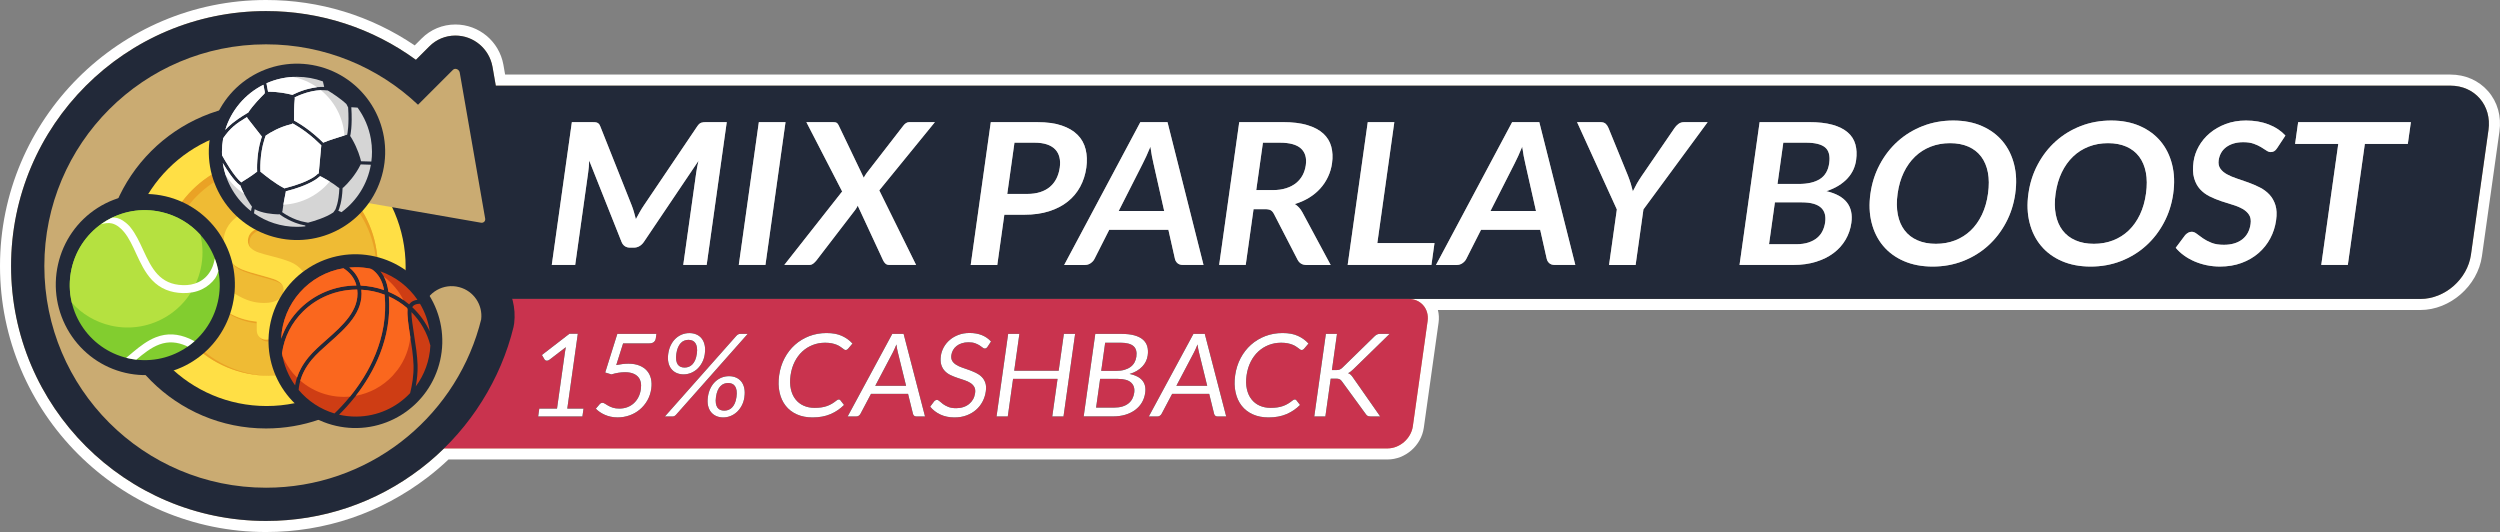 <?xml version="1.0" encoding="UTF-8"?><svg id="Layer_2" xmlns="http://www.w3.org/2000/svg" viewBox="0 0 902.23 192"><rect x="0" y="0" width="902.23" height="192" fill="#808080" stroke="none"/><defs><style>.cls-1{fill:#caab72;}.cls-1,.cls-2,.cls-3,.cls-4,.cls-5,.cls-6,.cls-7,.cls-8,.cls-9,.cls-10,.cls-11,.cls-12,.cls-13,.cls-14,.cls-15,.cls-16{stroke-width:0px;}.cls-2{fill:#82cd2f;}.cls-2,.cls-3,.cls-8,.cls-10,.cls-11,.cls-12,.cls-14{fill-rule:evenodd;}.cls-3{fill:#ce3d14;}.cls-4{fill:#eaa225;}.cls-5{fill:#999;}.cls-6{fill:#000;}.cls-7,.cls-14{fill:#222939;}.cls-8{fill:#fa671e;}.cls-9{fill:#ffdf45;}.cls-10{fill:#d5d5d5;}.cls-11{fill:#b5e140;}.cls-12,.cls-15{fill:#fff;}.cls-13{fill:#efbb34;}.cls-16{fill:#c9334e;}</style></defs><g id="_圖層_1"><path class="cls-15" d="M897.94,32.92c-3.37-3.87-8.21-6.01-13.63-6.01H182.29s-.62-3.56-.62-3.57c-1.53-8.4-8.81-14.5-17.32-14.5-4.62,0-8.97,1.8-12.21,5.07l-2.48,2.48C133.8,5.65,115.33,0,96,0,43.07,0,0,43.07,0,96s43.07,96,96,96c21.26,0,41.41-6.81,58.26-19.7,2.62-2,5.17-4.18,7.6-6.48h338.89c6.44,0,12.18-5.03,13.09-11.44l5.33-37.94c.22-1.56.13-3.11-.25-4.56h354.58c10.74,0,20.7-8.72,22.21-19.44l6.32-44.97c.77-5.47-.68-10.63-4.09-14.55Z"/><path class="cls-1" d="M884.31,30.92H178.93l-1.18-6.77s-.01-.06-.02-.09c-1.18-6.5-6.81-11.22-13.39-11.22-3.55,0-6.89,1.38-9.39,3.9l-4.85,4.85c-15.64-11.41-34.47-17.59-54.11-17.59C45.27,4,4,45.27,4,96s41.27,92,92,92c20.38,0,39.68-6.53,55.83-18.88,2.96-2.26,5.77-4.7,8.42-7.3h340.51c4.42,0,8.5-3.58,9.12-8l5.33-37.94c.62-4.42-2.46-8-6.88-8h365.16c8.84,0,17.01-7.16,18.25-16l6.32-44.97c1.24-8.84-4.91-16-13.75-16Z"/><path class="cls-7" d="M891.75,91.89l6.32-44.97c1.24-8.84-4.91-16-13.75-16H83.04v76.97h790.46c8.84,0,17.01-7.16,18.25-16Z"/><path class="cls-16" d="M500.76,161.82H117.53c-4.42,0-7.5-3.58-6.88-8l5.33-37.94c.62-4.42,4.71-8,9.12-8h383.23c4.42,0,7.5,3.58,6.88,8l-5.33,37.94c-.62,4.42-4.71,8-9.12,8Z"/><path class="cls-6" d="M194.62,147.47h6.4l2.86-20.32c.08-.61.19-1.23.32-1.85l-5.96,4.56c-.15.11-.3.19-.45.24-.15.05-.28.07-.41.07-.21,0-.39-.04-.54-.14-.15-.09-.26-.2-.33-.32l-.94-1.6,9.94-7.67h3.02l-3.8,27.03h5.86l-.4,2.83h-15.97l.4-2.83Z"/><path class="cls-6" d="M236.67,122.12c-.07.53-.3.96-.68,1.3-.38.34-.97.51-1.76.51h-9.36l-2.47,7.82c1.6-.33,3.06-.5,4.38-.5,1.55,0,2.89.23,4.01.69,1.12.46,2.03,1.09,2.72,1.89.69.8,1.16,1.75,1.42,2.85.25,1.1.29,2.29.11,3.58-.22,1.58-.7,3.01-1.43,4.28-.73,1.28-1.65,2.37-2.74,3.28s-2.32,1.61-3.69,2.09c-1.37.49-2.81.73-4.32.73-.87,0-1.7-.09-2.48-.26-.78-.17-1.5-.41-2.15-.7s-1.25-.62-1.79-1c-.54-.37-1.01-.77-1.41-1.19l1.34-1.58c.3-.36.66-.54,1.07-.54.26,0,.56.11.88.32.32.21.72.46,1.18.72s1.01.5,1.66.72c.64.21,1.43.32,2.36.32,1.04,0,2-.17,2.88-.5.88-.33,1.66-.81,2.33-1.42s1.23-1.35,1.67-2.21c.44-.86.74-1.82.88-2.89.13-.93.11-1.77-.05-2.52-.17-.75-.48-1.39-.96-1.91-.47-.53-1.1-.94-1.88-1.23-.78-.29-1.71-.44-2.81-.44-.75,0-1.53.06-2.36.19-.82.12-1.68.33-2.58.6l-2.23-.69,4.37-13.93h14.12l-.23,1.62Z"/><path class="cls-6" d="M265.7,121.25c.21-.24.43-.42.65-.55.22-.13.5-.2.83-.2h2.66l-25.88,29.2c-.16.18-.35.33-.56.44-.21.11-.45.17-.71.17h-2.75l25.75-29.05ZM254.37,127.7c-.16,1.17-.49,2.21-.98,3.13-.49.92-1.08,1.7-1.77,2.33-.69.63-1.46,1.11-2.31,1.45-.85.33-1.71.5-2.59.5-.94,0-1.79-.17-2.54-.5-.75-.33-1.38-.81-1.89-1.45-.51-.63-.86-1.41-1.07-2.33-.2-.92-.22-1.97-.06-3.13.17-1.19.48-2.25.95-3.18.46-.93,1.04-1.71,1.72-2.35.69-.64,1.45-1.12,2.29-1.46.84-.33,1.74-.5,2.68-.5s1.78.17,2.54.5c.76.33,1.4.82,1.9,1.46.5.64.85,1.42,1.06,2.35.21.93.23,1.99.06,3.18ZM251.48,127.7c.13-.91.14-1.69.04-2.33-.1-.64-.3-1.16-.58-1.57s-.64-.7-1.06-.88c-.43-.18-.89-.27-1.41-.27s-1.01.09-1.48.27c-.48.18-.91.47-1.3.88-.39.41-.72.93-1,1.57-.28.64-.48,1.41-.61,2.33-.13.9-.14,1.67-.04,2.3.1.63.29,1.14.56,1.54.28.39.63.68,1.05.85.43.17.89.26,1.41.26s1.01-.09,1.48-.26c.47-.17.91-.46,1.3-.85.39-.4.73-.91,1.02-1.54.28-.63.49-1.4.61-2.3ZM268.66,143.27c-.16,1.16-.49,2.2-.98,3.12-.49.92-1.08,1.69-1.77,2.32s-1.46,1.11-2.3,1.44c-.84.33-1.7.5-2.58.5-.94,0-1.79-.17-2.54-.5-.75-.33-1.38-.81-1.89-1.44-.51-.63-.86-1.4-1.07-2.32-.2-.91-.22-1.95-.06-3.12.17-1.19.48-2.26.95-3.19.46-.94,1.04-1.72,1.72-2.36.69-.64,1.45-1.12,2.29-1.46.84-.33,1.74-.5,2.68-.5s1.77.17,2.53.5c.76.33,1.39.82,1.9,1.46.51.64.86,1.42,1.06,2.36.2.93.22,2,.05,3.19ZM265.79,143.27c.13-.92.14-1.7.04-2.34-.1-.64-.3-1.17-.58-1.57s-.64-.69-1.06-.87-.9-.27-1.41-.27-1.01.09-1.48.27-.91.47-1.3.87c-.39.4-.72.93-1,1.57-.28.65-.48,1.42-.61,2.34-.13.9-.14,1.66-.04,2.29.1.62.29,1.13.56,1.53.28.39.63.68,1.05.85.43.17.9.26,1.41.26s1.01-.09,1.48-.26c.48-.17.91-.46,1.31-.85.4-.4.73-.91,1.02-1.53.28-.62.49-1.39.61-2.29Z"/><path class="cls-6" d="M302.7,144.15c.22,0,.41.09.57.27l1.34,1.73c-1.42,1.41-3.05,2.52-4.9,3.31-1.85.79-4,1.19-6.46,1.19-2.15,0-4.04-.37-5.69-1.11-1.64-.74-2.99-1.78-4.03-3.12-1.05-1.34-1.78-2.94-2.19-4.81-.42-1.87-.47-3.93-.15-6.18.32-2.25.97-4.3,1.96-6.18.99-1.87,2.24-3.48,3.74-4.82,1.51-1.34,3.23-2.39,5.17-3.13,1.94-.74,4.02-1.11,6.24-1.11s4.03.34,5.52,1.02c1.49.68,2.77,1.6,3.84,2.77l-1.57,1.85c-.12.14-.24.25-.38.34-.14.09-.33.14-.56.14-.18,0-.36-.07-.54-.2-.18-.13-.4-.29-.65-.49s-.55-.4-.89-.62c-.34-.22-.76-.43-1.24-.62-.49-.19-1.06-.36-1.72-.49-.66-.13-1.44-.2-2.32-.2-1.59,0-3.09.27-4.49.82-1.4.55-2.65,1.33-3.75,2.34-1.1,1.01-2.02,2.25-2.75,3.7-.74,1.46-1.23,3.08-1.49,4.89-.26,1.86-.23,3.51.1,4.97.33,1.46.88,2.69,1.67,3.69.78,1,1.76,1.77,2.95,2.3,1.19.53,2.51.79,3.96.79.89,0,1.69-.05,2.41-.16.72-.1,1.4-.27,2.03-.49.63-.22,1.24-.5,1.8-.84.57-.34,1.15-.75,1.74-1.22.27-.21.51-.31.73-.31Z"/><path class="cls-6" d="M333.84,150.3h-3.12c-.36,0-.64-.09-.84-.27-.2-.18-.33-.41-.4-.69l-1.77-7.2h-13.37l-3.8,7.2c-.13.25-.33.47-.59.67-.26.19-.57.29-.92.29h-3.12l16.1-29.8h4.1l7.73,29.8ZM315.87,139.24h11.13l-2.98-12.12c-.2-.75-.37-1.68-.5-2.81-.23.57-.46,1.09-.67,1.57-.21.48-.41.9-.6,1.26l-6.38,12.1Z"/><path class="cls-6" d="M356.4,125.16c-.15.21-.31.36-.46.47-.15.1-.34.16-.56.16-.24,0-.49-.12-.77-.35-.28-.23-.64-.5-1.08-.78-.44-.28-.98-.54-1.62-.78-.64-.24-1.44-.35-2.39-.35-.9,0-1.71.12-2.44.36s-1.35.57-1.88.99c-.52.42-.94.9-1.26,1.47-.31.56-.52,1.17-.61,1.82-.12.83,0,1.52.32,2.07.33.55.81,1.02,1.42,1.4.62.39,1.33.73,2.15,1.01.81.28,1.65.58,2.5.88.85.31,1.68.65,2.48,1.03.8.38,1.49.86,2.08,1.45.59.58,1.03,1.3,1.32,2.14.29.85.35,1.89.17,3.12-.18,1.3-.58,2.53-1.18,3.67-.6,1.14-1.39,2.14-2.36,2.98-.97.85-2.11,1.51-3.42,2-1.31.49-2.75.73-4.33.73-1.93,0-3.63-.35-5.12-1.05-1.49-.7-2.71-1.65-3.67-2.84l1.43-1.91c.13-.15.28-.28.46-.38.17-.1.36-.16.55-.16.29,0,.6.16.93.47.33.31.75.66,1.26,1.03.51.38,1.14.72,1.89,1.03.75.31,1.71.47,2.86.47.96,0,1.83-.13,2.61-.4.79-.26,1.47-.63,2.06-1.11.59-.48,1.07-1.05,1.44-1.71.37-.67.61-1.41.73-2.23.13-.9.03-1.64-.3-2.21-.33-.58-.8-1.06-1.41-1.45-.61-.39-1.32-.72-2.14-.99-.81-.27-1.65-.55-2.5-.83s-1.68-.61-2.48-.99c-.8-.37-1.49-.86-2.07-1.46-.58-.6-1.01-1.34-1.3-2.24-.28-.89-.33-2-.15-3.32.15-1.05.5-2.07,1.04-3.06.55-.98,1.26-1.86,2.15-2.62.88-.76,1.93-1.37,3.14-1.83,1.21-.46,2.55-.69,4.04-.69,1.66,0,3.14.26,4.44.79s2.39,1.29,3.28,2.29l-1.25,1.91Z"/><path class="cls-6" d="M383.81,150.3h-4.06l1.91-13.56h-16.05l-1.91,13.56h-4.06l4.19-29.8h4.06l-1.87,13.29h16.05l1.87-13.29h4.06l-4.19,29.8Z"/><path class="cls-6" d="M391.09,150.3l4.19-29.8h9.5c1.83,0,3.38.18,4.66.54,1.27.36,2.29.87,3.05,1.54s1.28,1.48,1.55,2.44c.27.96.33,2.05.16,3.25-.1.73-.32,1.44-.64,2.12-.32.68-.76,1.31-1.31,1.89-.55.58-1.2,1.1-1.97,1.56-.76.46-1.64.83-2.62,1.12,2.12.43,3.65,1.21,4.6,2.35.95,1.14,1.29,2.63,1.03,4.49-.18,1.26-.57,2.41-1.18,3.45-.61,1.04-1.42,1.93-2.42,2.68-1,.75-2.18,1.33-3.53,1.74s-2.86.61-4.53.61h-10.54ZM397.03,136.72l-1.46,10.38h6.45c1.15,0,2.16-.13,3.02-.39.86-.26,1.59-.63,2.2-1.11.6-.48,1.07-1.05,1.41-1.7.34-.66.57-1.38.68-2.17.22-1.54-.16-2.75-1.12-3.65-.96-.89-2.55-1.34-4.75-1.34h-6.43ZM397.43,133.85h5.32c1.14,0,2.14-.12,3.01-.37.87-.25,1.61-.6,2.21-1.04.61-.44,1.09-.98,1.44-1.61.35-.63.58-1.32.69-2.07.25-1.75-.1-3.03-1.04-3.85-.94-.82-2.52-1.23-4.74-1.23h-5.47l-1.43,10.17Z"/><path class="cls-6" d="M442.52,150.3h-3.12c-.36,0-.64-.09-.84-.27s-.33-.41-.4-.69l-1.77-7.2h-13.37l-3.8,7.2c-.13.25-.33.47-.59.67s-.57.29-.91.29h-3.12l16.1-29.8h4.1l7.73,29.8ZM424.54,139.24h11.13l-2.98-12.12c-.2-.75-.37-1.68-.5-2.81-.23.57-.46,1.09-.67,1.57-.21.48-.42.9-.6,1.26l-6.38,12.1Z"/><path class="cls-6" d="M467.27,144.15c.22,0,.41.09.57.27l1.34,1.73c-1.42,1.41-3.05,2.52-4.9,3.31-1.85.79-4,1.19-6.46,1.19-2.15,0-4.04-.37-5.69-1.11-1.64-.74-2.99-1.78-4.03-3.12-1.05-1.34-1.78-2.94-2.19-4.81-.42-1.87-.47-3.93-.15-6.18.32-2.25.97-4.3,1.96-6.18.99-1.87,2.24-3.48,3.74-4.82,1.51-1.34,3.23-2.39,5.17-3.13,1.94-.74,4.02-1.11,6.24-1.11s4.03.34,5.52,1.02c1.49.68,2.77,1.6,3.84,2.77l-1.57,1.85c-.12.14-.24.25-.38.34-.14.09-.33.14-.56.14-.18,0-.36-.07-.54-.2-.18-.13-.4-.29-.65-.49s-.55-.4-.89-.62c-.34-.22-.76-.43-1.24-.62-.49-.19-1.06-.36-1.72-.49-.66-.13-1.44-.2-2.32-.2-1.59,0-3.09.27-4.49.82-1.4.55-2.65,1.33-3.75,2.34-1.1,1.01-2.02,2.25-2.75,3.7-.74,1.46-1.23,3.08-1.49,4.89-.26,1.86-.23,3.51.1,4.97.33,1.46.88,2.69,1.67,3.69.78,1,1.76,1.77,2.95,2.3,1.19.53,2.51.79,3.96.79.89,0,1.69-.05,2.41-.16.72-.1,1.4-.27,2.03-.49.63-.22,1.24-.5,1.8-.84.57-.34,1.15-.75,1.74-1.22.27-.21.51-.31.73-.31Z"/><path class="cls-6" d="M480.68,133.56h1.52c.53,0,.96-.07,1.29-.2.33-.13.66-.36.98-.68l11.5-11.23c.35-.35.68-.59.99-.74.3-.15.68-.22,1.12-.22h3.43l-13.16,12.83c-.34.32-.65.59-.94.81s-.59.4-.9.54c.37.13.68.31.94.56.26.25.52.56.78.94l9.87,14.12h-3.49c-.26,0-.48-.02-.66-.06-.17-.04-.32-.1-.44-.17-.12-.07-.23-.16-.33-.27-.1-.11-.19-.23-.28-.35l-8.63-11.83c-.13-.17-.25-.31-.37-.43s-.25-.22-.42-.3c-.16-.08-.35-.14-.58-.18-.22-.03-.5-.05-.83-.05h-1.83l-1.92,13.64h-4.01l4.19-29.8h4.01l-1.83,13.06Z"/><path class="cls-15" d="M194.62,147.47h6.4l2.86-20.32c.08-.61.19-1.23.32-1.85l-5.96,4.56c-.15.11-.3.19-.45.24-.15.05-.28.07-.41.07-.21,0-.39-.04-.54-.14-.15-.09-.26-.2-.33-.32l-.94-1.6,9.94-7.67h3.02l-3.8,27.03h5.86l-.4,2.83h-15.97l.4-2.83Z"/><path class="cls-15" d="M236.67,122.12c-.07.53-.3.96-.68,1.3-.38.34-.97.51-1.76.51h-9.36l-2.47,7.82c1.6-.33,3.06-.5,4.38-.5,1.55,0,2.89.23,4.01.69,1.12.46,2.03,1.09,2.72,1.89.69.8,1.16,1.75,1.42,2.85.25,1.1.29,2.29.11,3.58-.22,1.58-.7,3.01-1.43,4.28-.73,1.28-1.65,2.37-2.74,3.28s-2.32,1.61-3.69,2.09c-1.37.49-2.81.73-4.32.73-.87,0-1.7-.09-2.48-.26-.78-.17-1.5-.41-2.15-.7s-1.25-.62-1.79-1c-.54-.37-1.01-.77-1.41-1.19l1.34-1.58c.3-.36.66-.54,1.07-.54.26,0,.56.11.88.32.32.21.72.46,1.18.72s1.01.5,1.66.72c.64.21,1.43.32,2.36.32,1.04,0,2-.17,2.88-.5.88-.33,1.66-.81,2.33-1.42s1.23-1.35,1.67-2.21c.44-.86.74-1.82.88-2.89.13-.93.11-1.77-.05-2.52-.17-.75-.48-1.39-.96-1.91-.47-.53-1.1-.94-1.88-1.23-.78-.29-1.71-.44-2.81-.44-.75,0-1.53.06-2.36.19-.82.12-1.68.33-2.58.6l-2.23-.69,4.37-13.93h14.12l-.23,1.62Z"/><path class="cls-15" d="M265.7,121.25c.21-.24.43-.42.65-.55.22-.13.5-.2.83-.2h2.66l-25.88,29.2c-.16.18-.35.33-.56.44-.21.11-.45.17-.71.17h-2.75l25.75-29.05ZM254.37,127.7c-.16,1.17-.49,2.21-.98,3.13-.49.92-1.08,1.7-1.77,2.33-.69.63-1.46,1.11-2.31,1.45-.85.33-1.71.5-2.59.5-.94,0-1.79-.17-2.54-.5-.75-.33-1.38-.81-1.89-1.45-.51-.63-.86-1.41-1.07-2.33-.2-.92-.22-1.97-.06-3.13.17-1.19.48-2.25.95-3.18.46-.93,1.04-1.71,1.72-2.35.69-.64,1.45-1.12,2.29-1.46.84-.33,1.74-.5,2.68-.5s1.78.17,2.54.5c.76.33,1.4.82,1.9,1.46.5.64.85,1.42,1.06,2.35.21.93.23,1.99.06,3.18ZM251.48,127.7c.13-.91.14-1.69.04-2.33-.1-.64-.3-1.16-.58-1.57s-.64-.7-1.06-.88c-.43-.18-.89-.27-1.41-.27s-1.01.09-1.48.27c-.48.18-.91.47-1.3.88-.39.41-.72.93-1,1.57-.28.64-.48,1.41-.61,2.33-.13.9-.14,1.67-.04,2.3.1.63.29,1.14.56,1.54.28.39.63.68,1.05.85.43.17.89.26,1.41.26s1.01-.09,1.48-.26c.47-.17.91-.46,1.3-.85.39-.4.73-.91,1.02-1.54.28-.63.49-1.4.61-2.3ZM268.66,143.27c-.16,1.16-.49,2.2-.98,3.12-.49.92-1.08,1.69-1.77,2.32s-1.46,1.11-2.3,1.44c-.84.33-1.7.5-2.58.5-.94,0-1.79-.17-2.54-.5-.75-.33-1.38-.81-1.89-1.44-.51-.63-.86-1.4-1.07-2.32-.2-.91-.22-1.95-.06-3.12.17-1.19.48-2.26.95-3.19.46-.94,1.04-1.72,1.72-2.36.69-.64,1.45-1.12,2.29-1.46.84-.33,1.74-.5,2.68-.5s1.77.17,2.53.5c.76.33,1.39.82,1.9,1.46.51.64.86,1.42,1.06,2.36.2.93.22,2,.05,3.19ZM265.79,143.27c.13-.92.14-1.7.04-2.34-.1-.64-.3-1.17-.58-1.57s-.64-.69-1.06-.87-.9-.27-1.41-.27-1.01.09-1.48.27-.91.47-1.3.87c-.39.4-.72.93-1,1.57-.28.65-.48,1.42-.61,2.34-.13.9-.14,1.66-.04,2.29.1.62.29,1.13.56,1.53.28.39.63.68,1.05.85.43.17.9.26,1.41.26s1.01-.09,1.48-.26c.48-.17.91-.46,1.31-.85.4-.4.73-.91,1.02-1.53.28-.62.49-1.39.61-2.29Z"/><path class="cls-15" d="M302.7,144.15c.22,0,.41.09.57.27l1.34,1.73c-1.42,1.41-3.05,2.52-4.9,3.31-1.85.79-4,1.19-6.46,1.19-2.15,0-4.04-.37-5.69-1.11-1.64-.74-2.99-1.78-4.03-3.12-1.05-1.34-1.78-2.94-2.19-4.81-.42-1.87-.47-3.93-.15-6.18.32-2.25.97-4.3,1.96-6.18.99-1.87,2.24-3.48,3.74-4.82,1.51-1.34,3.23-2.39,5.17-3.13,1.94-.74,4.02-1.11,6.24-1.11s4.03.34,5.52,1.02c1.49.68,2.77,1.6,3.84,2.77l-1.57,1.85c-.12.14-.24.25-.38.34-.14.09-.33.14-.56.14-.18,0-.36-.07-.54-.2-.18-.13-.4-.29-.65-.49s-.55-.4-.89-.62c-.34-.22-.76-.43-1.24-.62-.49-.19-1.06-.36-1.72-.49-.66-.13-1.44-.2-2.32-.2-1.59,0-3.09.27-4.49.82-1.4.55-2.65,1.33-3.75,2.34-1.1,1.01-2.02,2.25-2.75,3.7-.74,1.46-1.23,3.08-1.49,4.89-.26,1.86-.23,3.51.1,4.97.33,1.46.88,2.69,1.67,3.69.78,1,1.76,1.77,2.95,2.3,1.19.53,2.51.79,3.96.79.89,0,1.69-.05,2.41-.16.72-.1,1.4-.27,2.03-.49.63-.22,1.24-.5,1.8-.84.57-.34,1.15-.75,1.74-1.22.27-.21.51-.31.73-.31Z"/><path class="cls-15" d="M333.84,150.3h-3.12c-.36,0-.64-.09-.84-.27-.2-.18-.33-.41-.4-.69l-1.77-7.2h-13.37l-3.8,7.2c-.13.25-.33.47-.59.67-.26.19-.57.29-.92.29h-3.12l16.1-29.8h4.1l7.73,29.8ZM315.87,139.24h11.13l-2.98-12.12c-.2-.75-.37-1.68-.5-2.81-.23.57-.46,1.09-.67,1.57-.21.48-.41.9-.6,1.26l-6.38,12.1Z"/><path class="cls-15" d="M356.4,125.16c-.15.21-.31.36-.46.47-.15.1-.34.16-.56.16-.24,0-.49-.12-.77-.35-.28-.23-.64-.5-1.08-.78-.44-.28-.98-.54-1.62-.78-.64-.24-1.44-.35-2.39-.35-.9,0-1.71.12-2.44.36s-1.35.57-1.88.99c-.52.42-.94.9-1.26,1.47-.31.56-.52,1.17-.61,1.82-.12.83,0,1.52.32,2.07.33.55.81,1.02,1.42,1.4.62.39,1.33.73,2.15,1.01.81.28,1.65.58,2.5.88.85.31,1.68.65,2.48,1.03.8.38,1.49.86,2.08,1.45.59.58,1.03,1.3,1.32,2.14.29.85.35,1.89.17,3.12-.18,1.3-.58,2.53-1.18,3.67-.6,1.14-1.39,2.14-2.36,2.98-.97.85-2.11,1.51-3.42,2-1.31.49-2.75.73-4.33.73-1.93,0-3.63-.35-5.12-1.05-1.49-.7-2.71-1.65-3.67-2.84l1.43-1.91c.13-.15.28-.28.46-.38.17-.1.36-.16.55-.16.29,0,.6.16.93.47.33.31.75.66,1.26,1.03.51.38,1.14.72,1.89,1.03.75.31,1.71.47,2.86.47.96,0,1.83-.13,2.61-.4.79-.26,1.47-.63,2.06-1.11.59-.48,1.07-1.05,1.44-1.71.37-.67.61-1.41.73-2.23.13-.9.03-1.64-.3-2.21-.33-.58-.8-1.06-1.41-1.45-.61-.39-1.32-.72-2.14-.99-.81-.27-1.65-.55-2.5-.83s-1.68-.61-2.48-.99c-.8-.37-1.49-.86-2.07-1.46-.58-.6-1.01-1.34-1.3-2.24-.28-.89-.33-2-.15-3.32.15-1.05.5-2.07,1.04-3.06.55-.98,1.26-1.86,2.15-2.62.88-.76,1.93-1.37,3.14-1.83,1.21-.46,2.55-.69,4.04-.69,1.66,0,3.14.26,4.44.79s2.39,1.29,3.28,2.29l-1.25,1.91Z"/><path class="cls-15" d="M383.81,150.3h-4.06l1.91-13.56h-16.05l-1.91,13.56h-4.06l4.19-29.8h4.06l-1.87,13.29h16.05l1.87-13.29h4.06l-4.19,29.8Z"/><path class="cls-15" d="M391.09,150.3l4.19-29.8h9.5c1.83,0,3.38.18,4.66.54,1.27.36,2.29.87,3.05,1.54s1.28,1.48,1.55,2.44c.27.96.33,2.05.16,3.25-.1.73-.32,1.44-.64,2.12-.32.68-.76,1.31-1.31,1.89-.55.58-1.2,1.1-1.97,1.56-.76.46-1.64.83-2.62,1.12,2.12.43,3.65,1.21,4.6,2.35.95,1.14,1.29,2.63,1.03,4.49-.18,1.26-.57,2.41-1.18,3.45-.61,1.04-1.42,1.93-2.42,2.68-1,.75-2.18,1.33-3.53,1.74s-2.86.61-4.53.61h-10.54ZM397.03,136.72l-1.46,10.38h6.45c1.15,0,2.16-.13,3.02-.39.86-.26,1.59-.63,2.2-1.11.6-.48,1.07-1.05,1.41-1.7.34-.66.57-1.38.68-2.17.22-1.54-.16-2.75-1.12-3.65-.96-.89-2.55-1.34-4.75-1.34h-6.43ZM397.43,133.85h5.32c1.14,0,2.14-.12,3.01-.37.87-.25,1.61-.6,2.21-1.04.61-.44,1.09-.98,1.44-1.61.35-.63.58-1.32.69-2.07.25-1.75-.1-3.03-1.04-3.85-.94-.82-2.52-1.23-4.74-1.23h-5.47l-1.43,10.17Z"/><path class="cls-15" d="M442.52,150.3h-3.12c-.36,0-.64-.09-.84-.27s-.33-.41-.4-.69l-1.77-7.2h-13.37l-3.8,7.2c-.13.25-.33.47-.59.67s-.57.29-.91.29h-3.12l16.1-29.8h4.1l7.73,29.8ZM424.54,139.24h11.13l-2.98-12.12c-.2-.75-.37-1.68-.5-2.81-.23.57-.46,1.09-.67,1.57-.21.48-.42.9-.6,1.26l-6.38,12.1Z"/><path class="cls-15" d="M467.27,144.15c.22,0,.41.09.57.27l1.34,1.73c-1.42,1.41-3.05,2.52-4.9,3.31-1.85.79-4,1.19-6.46,1.19-2.15,0-4.04-.37-5.69-1.11-1.64-.74-2.99-1.78-4.03-3.12-1.05-1.34-1.78-2.94-2.19-4.81-.42-1.87-.47-3.93-.15-6.18.32-2.25.97-4.3,1.96-6.18.99-1.87,2.24-3.48,3.74-4.82,1.51-1.34,3.23-2.39,5.17-3.13,1.94-.74,4.02-1.11,6.24-1.11s4.03.34,5.52,1.02c1.49.68,2.77,1.6,3.84,2.77l-1.57,1.85c-.12.14-.24.25-.38.34-.14.09-.33.14-.56.14-.18,0-.36-.07-.54-.2-.18-.13-.4-.29-.65-.49s-.55-.4-.89-.62c-.34-.22-.76-.43-1.24-.62-.49-.19-1.06-.36-1.72-.49-.66-.13-1.44-.2-2.32-.2-1.59,0-3.09.27-4.49.82-1.4.55-2.65,1.33-3.75,2.34-1.1,1.01-2.02,2.25-2.75,3.7-.74,1.46-1.23,3.08-1.49,4.89-.26,1.86-.23,3.51.1,4.97.33,1.46.88,2.69,1.67,3.69.78,1,1.76,1.77,2.95,2.3,1.19.53,2.51.79,3.96.79.89,0,1.69-.05,2.41-.16.72-.1,1.4-.27,2.03-.49.63-.22,1.24-.5,1.8-.84.57-.34,1.15-.75,1.74-1.22.27-.21.51-.31.73-.31Z"/><path class="cls-15" d="M480.68,133.56h1.52c.53,0,.96-.07,1.29-.2.33-.13.66-.36.98-.68l11.5-11.23c.35-.35.68-.59.99-.74.3-.15.68-.22,1.12-.22h3.43l-13.16,12.83c-.34.32-.65.59-.94.81s-.59.4-.9.54c.37.13.68.31.94.56.26.25.52.56.78.94l9.87,14.12h-3.49c-.26,0-.48-.02-.66-.06-.17-.04-.32-.1-.44-.17-.12-.07-.23-.16-.33-.27-.1-.11-.19-.23-.28-.35l-8.63-11.83c-.13-.17-.25-.31-.37-.43s-.25-.22-.42-.3c-.16-.08-.35-.14-.58-.18-.22-.03-.5-.05-.83-.05h-1.83l-1.92,13.64h-4.01l4.19-29.8h4.01l-1.83,13.06Z"/><path class="cls-5" d="M228.81,76.6c.23.82.45,1.65.67,2.48.45-.86.92-1.7,1.39-2.53.47-.83.97-1.63,1.48-2.39l19.27-28.55c.24-.36.48-.64.71-.86.23-.21.48-.37.74-.46.26-.09.55-.15.86-.18.31-.02.68-.04,1.11-.04h7.24l-7.25,51.55h-8.45l4.68-33.3c.09-.62.2-1.29.34-2.03.14-.74.3-1.49.48-2.25l-19.69,29.23c-.45.67-.99,1.18-1.61,1.55-.62.37-1.31.55-2.07.55h-1.32c-.76,0-1.4-.18-1.92-.55-.52-.37-.91-.88-1.17-1.55l-11.67-29.34c-.02.78-.06,1.55-.13,2.3-.07.75-.15,1.44-.24,2.09l-4.68,33.3h-8.45l7.25-51.55h7.24c.43,0,.79.01,1.1.04.3.02.58.08.81.18s.45.25.63.46c.18.21.34.5.48.86l11.38,28.63c.3.76.56,1.55.79,2.37Z"/><path class="cls-5" d="M276.24,95.62h-9.62l7.24-51.55h9.63l-7.25,51.55Z"/><path class="cls-5" d="M303.93,69.1l-12.92-25.03h9.55c.67,0,1.13.09,1.41.27.27.18.5.47.68.87l9.07,18.93c.16-.31.33-.61.52-.91.18-.3.39-.6.63-.91l13.11-16.93c.65-.88,1.39-1.32,2.22-1.32h9.2l-20.08,24.63,13.29,26.92h-9.59c-.64,0-1.13-.17-1.48-.5-.34-.33-.62-.71-.82-1.14l-9.17-19.75c-.13.29-.28.55-.43.8-.16.25-.31.48-.46.7l-14.01,18.25c-.32.4-.69.78-1.12,1.12-.43.34-.93.52-1.5.52h-8.98l20.88-26.52Z"/><path class="cls-5" d="M362.46,77.48l-2.55,18.15h-9.59l7.25-51.55h16.79c3.45,0,6.37.4,8.78,1.21,2.4.81,4.33,1.94,5.76,3.39,1.44,1.45,2.4,3.19,2.9,5.21.5,2.02.58,4.23.25,6.63-.35,2.5-1.09,4.78-2.21,6.86-1.12,2.08-2.62,3.87-4.5,5.37-1.87,1.5-4.12,2.66-6.73,3.49s-5.59,1.25-8.95,1.25h-7.2ZM363.51,69.99h7.2c1.76,0,3.32-.22,4.69-.66s2.54-1.07,3.51-1.89c.97-.82,1.75-1.82,2.35-3,.59-1.18.99-2.49,1.2-3.94.19-1.38.16-2.63-.12-3.74-.27-1.12-.78-2.07-1.53-2.85-.75-.78-1.74-1.38-2.99-1.8-1.25-.42-2.75-.62-4.51-.62h-7.2l-2.6,18.5Z"/><path class="cls-5" d="M434.35,95.62h-7.42c-.83,0-1.49-.21-1.96-.62-.48-.42-.79-.93-.94-1.55l-2.37-10.52h-21.35l-5.33,10.52c-.27.55-.71,1.05-1.33,1.5-.62.45-1.34.68-2.15.68h-7.45l27.49-51.55h9.8l13,51.55ZM403.72,76.16h16.43l-3.87-17.15c-.18-.76-.37-1.66-.57-2.69-.2-1.03-.38-2.16-.54-3.37-.5,1.21-.99,2.34-1.46,3.39-.47,1.05-.91,1.96-1.33,2.74l-8.67,17.08Z"/><path class="cls-5" d="M452.4,75.48l-2.83,20.14h-9.59l7.25-51.55h15.72c3.52,0,6.48.36,8.88,1.09,2.41.73,4.32,1.74,5.74,3.05,1.42,1.31,2.38,2.87,2.87,4.69.49,1.82.59,3.82.28,6.01-.24,1.73-.73,3.38-1.46,4.92-.73,1.55-1.66,2.95-2.8,4.21-1.14,1.26-2.48,2.37-4.03,3.32-1.55.95-3.26,1.71-5.15,2.28,1.12.69,2.02,1.68,2.72,2.96l10.23,19.04h-8.63c-.83,0-1.52-.17-2.05-.5-.54-.33-.96-.81-1.28-1.43l-8.52-16.51c-.32-.62-.7-1.06-1.15-1.32-.45-.26-1.15-.39-2.1-.39h-4.1ZM453.37,68.6h5.99c1.81,0,3.41-.22,4.82-.68,1.41-.45,2.6-1.08,3.58-1.87.98-.8,1.76-1.74,2.34-2.83s.96-2.29,1.15-3.6c.37-2.61-.21-4.62-1.74-6.03-1.53-1.4-4.06-2.1-7.6-2.1h-6.13l-2.41,17.11Z"/><path class="cls-5" d="M497.06,87.71h20.64l-1.11,7.91h-30.23l7.25-51.55h9.59l-6.13,43.63Z"/><path class="cls-5" d="M568.53,95.62h-7.42c-.83,0-1.49-.21-1.96-.62-.48-.42-.79-.93-.94-1.55l-2.37-10.52h-21.35l-5.33,10.52c-.27.55-.71,1.05-1.33,1.5-.62.45-1.34.68-2.15.68h-7.45l27.49-51.55h9.8l13,51.55ZM537.9,76.16h16.43l-3.87-17.15c-.18-.76-.37-1.66-.57-2.69-.2-1.03-.38-2.16-.54-3.37-.5,1.21-.99,2.34-1.46,3.39-.47,1.05-.91,1.96-1.33,2.74l-8.67,17.08Z"/><path class="cls-5" d="M593.1,75.59l-2.82,20.04h-9.59l2.82-20.04-14.36-31.51h8.45c.83,0,1.46.2,1.89.61.43.41.77.92,1.01,1.53l7.03,17.22c.4,1.02.74,1.99,1.02,2.91.27.92.52,1.81.73,2.69.44-.9.92-1.81,1.43-2.73.52-.91,1.12-1.87,1.81-2.87l11.8-17.22c.34-.52.8-1.01,1.38-1.46.58-.45,1.28-.68,2.09-.68h8.48l-23.18,31.51Z"/><path class="cls-5" d="M627.78,95.62l7.25-51.55h17.79c3.37,0,6.21.32,8.51.96,2.3.64,4.13,1.56,5.5,2.75s2.29,2.62,2.76,4.31c.48,1.69.56,3.59.27,5.7-.17,1.21-.51,2.37-1.02,3.48-.51,1.1-1.21,2.14-2.09,3.1-.88.96-1.96,1.83-3.22,2.62-1.26.78-2.73,1.45-4.4,2,6.86,1.59,9.86,5.42,9.01,11.48-.31,2.19-1.01,4.21-2.1,6.06-1.09,1.85-2.53,3.45-4.31,4.79-1.78,1.34-3.89,2.39-6.33,3.15-2.44.76-5.15,1.14-8.15,1.14h-19.46ZM640.55,73.02l-2.12,15.12h9.73c1.78,0,3.3-.21,4.56-.64,1.26-.43,2.3-1,3.13-1.71s1.47-1.54,1.92-2.5c.46-.95.76-1.96.91-3.03.16-1.12.12-2.12-.11-3.01-.23-.89-.68-1.65-1.35-2.28-.67-.63-1.58-1.11-2.72-1.44-1.14-.33-2.56-.5-4.24-.5h-9.7ZM641.48,66.39h7.66c3.26,0,5.81-.59,7.67-1.78,1.85-1.19,2.96-3.08,3.33-5.67.38-2.69-.11-4.6-1.47-5.74-1.36-1.14-3.66-1.71-6.89-1.71h-8.2l-2.09,14.9Z"/><path class="cls-5" d="M727.3,69.85c-.53,3.78-1.65,7.28-3.37,10.5-1.71,3.22-3.87,6.01-6.49,8.36-2.61,2.35-5.62,4.19-9.01,5.51-3.39,1.32-7.04,1.98-10.94,1.98s-7.36-.66-10.4-1.98c-3.04-1.32-5.53-3.16-7.5-5.51-1.96-2.35-3.35-5.14-4.15-8.36-.81-3.22-.95-6.72-.41-10.5.53-3.78,1.65-7.28,3.37-10.5,1.71-3.22,3.88-6.01,6.5-8.36,2.62-2.35,5.64-4.19,9.04-5.51,3.41-1.32,7.06-1.98,10.96-1.98s7.36.67,10.38,2c3.02,1.33,5.51,3.17,7.46,5.51,1.95,2.34,3.33,5.12,4.14,8.34.81,3.22.95,6.72.41,10.5ZM717.46,69.85c.4-2.83.38-5.37-.05-7.61-.43-2.25-1.24-4.15-2.42-5.72-1.18-1.57-2.72-2.77-4.61-3.6-1.89-.83-4.1-1.25-6.62-1.25s-4.85.42-6.98,1.25c-2.14.83-4.02,2.03-5.66,3.6-1.63,1.57-2.99,3.48-4.07,5.72s-1.81,4.78-2.21,7.61-.37,5.37.07,7.61c.45,2.25,1.26,4.15,2.46,5.7,1.19,1.56,2.74,2.75,4.65,3.58,1.9.83,4.12,1.25,6.63,1.25s4.84-.42,6.97-1.25c2.12-.83,4-2.03,5.62-3.58,1.62-1.56,2.96-3.46,4.03-5.7,1.07-2.25,1.8-4.78,2.19-7.61Z"/><path class="cls-5" d="M784.31,69.85c-.53,3.78-1.65,7.28-3.37,10.5-1.71,3.22-3.87,6.01-6.49,8.36-2.61,2.35-5.62,4.19-9.01,5.51-3.39,1.32-7.04,1.98-10.94,1.98s-7.36-.66-10.4-1.98c-3.04-1.32-5.53-3.16-7.5-5.51-1.96-2.35-3.35-5.14-4.15-8.36-.81-3.22-.95-6.72-.41-10.5.53-3.78,1.65-7.28,3.37-10.5,1.71-3.22,3.88-6.01,6.5-8.36,2.62-2.35,5.64-4.19,9.04-5.51,3.41-1.32,7.06-1.98,10.96-1.98s7.36.67,10.38,2c3.02,1.33,5.51,3.17,7.46,5.51,1.95,2.34,3.33,5.12,4.14,8.34.81,3.22.95,6.72.41,10.5ZM774.47,69.85c.4-2.83.38-5.37-.05-7.61-.43-2.25-1.24-4.15-2.42-5.72-1.18-1.57-2.72-2.77-4.61-3.6-1.89-.83-4.1-1.25-6.62-1.25s-4.85.42-6.98,1.25c-2.14.83-4.02,2.03-5.66,3.6-1.63,1.57-2.99,3.48-4.07,5.72s-1.81,4.78-2.21,7.61-.37,5.37.07,7.61c.45,2.25,1.26,4.15,2.46,5.7,1.19,1.56,2.74,2.75,4.65,3.58,1.9.83,4.12,1.25,6.63,1.25s4.84-.42,6.97-1.25c2.12-.83,4-2.03,5.62-3.58,1.62-1.56,2.96-3.46,4.03-5.7,1.07-2.25,1.8-4.78,2.19-7.61Z"/><path class="cls-5" d="M821.8,53.45c-.33.52-.69.89-1.06,1.11-.38.21-.8.32-1.28.32s-.99-.18-1.53-.55-1.19-.78-1.93-1.23c-.75-.45-1.63-.86-2.66-1.23-1.03-.37-2.28-.55-3.75-.55-1.33,0-2.51.16-3.54.48-1.03.32-1.93.77-2.68,1.34-.76.57-1.36,1.25-1.8,2.05-.45.8-.73,1.67-.87,2.62-.17,1.21.03,2.22.59,3.03s1.36,1.5,2.4,2.07,2.24,1.08,3.6,1.53c1.36.45,2.75.93,4.16,1.44,1.41.51,2.79,1.11,4.12,1.78,1.33.68,2.48,1.53,3.45,2.57s1.69,2.3,2.16,3.8c.47,1.5.55,3.32.25,5.46-.33,2.33-1.03,4.51-2.11,6.54-1.08,2.03-2.5,3.8-4.24,5.31-1.74,1.51-3.78,2.7-6.12,3.56s-4.92,1.3-7.78,1.3c-1.64,0-3.23-.16-4.78-.48-1.55-.32-3.01-.78-4.39-1.37s-2.65-1.31-3.8-2.14c-1.15-.83-2.16-1.76-3.01-2.78l3.43-4.6c.31-.33.66-.61,1.06-.84.4-.23.83-.34,1.28-.34.59,0,1.2.24,1.82.73.62.49,1.36,1.03,2.21,1.62.85.59,1.88,1.14,3.09,1.62,1.2.49,2.7.73,4.48.73,2.73,0,4.94-.65,6.62-1.94,1.68-1.3,2.69-3.16,3.03-5.58.19-1.35,0-2.46-.55-3.31-.56-.86-1.35-1.57-2.39-2.16-1.04-.58-2.24-1.08-3.61-1.48-1.37-.4-2.76-.84-4.16-1.32-1.41-.48-2.78-1.05-4.11-1.71-1.33-.67-2.48-1.53-3.45-2.6-.97-1.07-1.68-2.41-2.13-4.01s-.51-3.58-.18-5.94c.26-1.88.9-3.71,1.89-5.49,1-1.78,2.31-3.36,3.95-4.74,1.63-1.38,3.55-2.48,5.76-3.32,2.21-.83,4.65-1.25,7.34-1.25,3.04,0,5.78.48,8.21,1.43,2.43.95,4.43,2.28,6,3.99l-2.99,4.53Z"/><path class="cls-5" d="M870.07,44.07l-1.11,7.88h-15.51l-6.14,43.67h-9.59l6.14-43.67h-15.58l1.11-7.88h40.68Z"/><path class="cls-15" d="M228.81,76.6c.23.82.45,1.65.67,2.48.45-.86.92-1.7,1.39-2.53.47-.83.97-1.63,1.48-2.39l19.27-28.55c.24-.36.48-.64.71-.86.23-.21.48-.37.74-.46.26-.09.55-.15.86-.18.31-.02.68-.04,1.11-.04h7.24l-7.25,51.55h-8.45l4.68-33.3c.09-.62.2-1.29.34-2.03.14-.74.3-1.49.48-2.25l-19.69,29.23c-.45.67-.99,1.18-1.61,1.55-.62.37-1.31.55-2.07.55h-1.32c-.76,0-1.4-.18-1.92-.55-.52-.37-.91-.88-1.17-1.55l-11.67-29.34c-.02.78-.06,1.55-.13,2.3-.07.75-.15,1.44-.24,2.09l-4.68,33.3h-8.45l7.25-51.55h7.24c.43,0,.79.01,1.1.04.3.02.58.08.81.18s.45.25.63.46c.18.21.34.5.48.86l11.38,28.63c.3.76.56,1.55.79,2.37Z"/><path class="cls-15" d="M276.24,95.62h-9.62l7.24-51.55h9.63l-7.25,51.55Z"/><path class="cls-15" d="M303.93,69.1l-12.92-25.03h9.55c.67,0,1.13.09,1.41.27.27.18.5.47.68.87l9.07,18.93c.16-.31.33-.61.52-.91.18-.3.39-.6.63-.91l13.11-16.93c.65-.88,1.39-1.32,2.22-1.32h9.2l-20.08,24.63,13.29,26.92h-9.59c-.64,0-1.13-.17-1.48-.5-.34-.33-.62-.71-.82-1.14l-9.17-19.75c-.13.29-.28.55-.43.8-.16.25-.31.48-.46.7l-14.01,18.25c-.32.4-.69.78-1.12,1.12-.43.34-.93.52-1.5.52h-8.98l20.88-26.52Z"/><path class="cls-15" d="M362.46,77.48l-2.55,18.15h-9.59l7.25-51.55h16.79c3.45,0,6.37.4,8.78,1.21,2.4.81,4.33,1.94,5.76,3.39,1.44,1.45,2.4,3.19,2.9,5.21.5,2.02.58,4.23.25,6.63-.35,2.5-1.09,4.78-2.21,6.86-1.12,2.08-2.62,3.87-4.5,5.37-1.87,1.5-4.12,2.66-6.73,3.49s-5.59,1.25-8.95,1.25h-7.2ZM363.51,69.99h7.2c1.76,0,3.32-.22,4.69-.66s2.54-1.07,3.51-1.89c.97-.82,1.75-1.82,2.35-3,.59-1.18.99-2.49,1.2-3.94.19-1.38.16-2.63-.12-3.74-.27-1.12-.78-2.07-1.53-2.85-.75-.78-1.74-1.38-2.99-1.8-1.25-.42-2.75-.62-4.51-.62h-7.2l-2.6,18.5Z"/><path class="cls-15" d="M434.35,95.62h-7.42c-.83,0-1.49-.21-1.96-.62-.48-.42-.79-.93-.94-1.55l-2.37-10.52h-21.35l-5.33,10.52c-.27.55-.71,1.05-1.33,1.5-.62.45-1.34.68-2.15.68h-7.45l27.49-51.55h9.8l13,51.55ZM403.72,76.16h16.43l-3.87-17.15c-.18-.76-.37-1.66-.57-2.69-.2-1.03-.38-2.16-.54-3.37-.5,1.21-.99,2.34-1.46,3.39-.47,1.05-.91,1.96-1.33,2.74l-8.67,17.08Z"/><path class="cls-15" d="M452.4,75.48l-2.83,20.14h-9.59l7.25-51.55h15.72c3.52,0,6.48.36,8.88,1.09,2.41.73,4.32,1.74,5.74,3.05,1.42,1.31,2.38,2.87,2.87,4.69.49,1.82.59,3.82.28,6.01-.24,1.73-.73,3.38-1.46,4.92-.73,1.55-1.66,2.95-2.8,4.21-1.14,1.26-2.48,2.37-4.03,3.32-1.55.95-3.26,1.71-5.15,2.28,1.12.69,2.02,1.68,2.72,2.96l10.23,19.04h-8.63c-.83,0-1.52-.17-2.05-.5-.54-.33-.96-.81-1.28-1.43l-8.52-16.51c-.32-.62-.7-1.06-1.15-1.32-.45-.26-1.15-.39-2.1-.39h-4.1ZM453.37,68.6h5.99c1.81,0,3.41-.22,4.82-.68,1.41-.45,2.6-1.08,3.58-1.87.98-.8,1.76-1.74,2.34-2.83s.96-2.29,1.15-3.6c.37-2.61-.21-4.62-1.74-6.03-1.53-1.4-4.06-2.1-7.6-2.1h-6.13l-2.41,17.11Z"/><path class="cls-15" d="M497.06,87.71h20.64l-1.11,7.91h-30.23l7.25-51.55h9.59l-6.13,43.63Z"/><path class="cls-15" d="M568.53,95.62h-7.42c-.83,0-1.49-.21-1.96-.62-.48-.42-.79-.93-.94-1.55l-2.37-10.52h-21.35l-5.33,10.52c-.27.55-.71,1.05-1.33,1.5-.62.45-1.34.68-2.15.68h-7.45l27.49-51.55h9.8l13,51.55ZM537.9,76.16h16.43l-3.87-17.15c-.18-.76-.37-1.66-.57-2.69-.2-1.03-.38-2.16-.54-3.37-.5,1.21-.99,2.34-1.46,3.39-.47,1.05-.91,1.96-1.33,2.74l-8.67,17.08Z"/><path class="cls-15" d="M593.1,75.59l-2.82,20.04h-9.59l2.82-20.04-14.36-31.51h8.45c.83,0,1.46.2,1.89.61.43.41.77.92,1.01,1.53l7.03,17.22c.4,1.02.74,1.99,1.02,2.91.27.92.52,1.81.73,2.69.44-.9.92-1.81,1.43-2.73.52-.91,1.12-1.87,1.81-2.87l11.8-17.22c.34-.52.8-1.01,1.38-1.46.58-.45,1.28-.68,2.09-.68h8.48l-23.18,31.51Z"/><path class="cls-15" d="M627.78,95.62l7.25-51.55h17.79c3.37,0,6.21.32,8.51.96,2.3.64,4.13,1.56,5.5,2.75s2.29,2.62,2.76,4.31c.48,1.69.56,3.59.27,5.7-.17,1.21-.51,2.37-1.02,3.48-.51,1.1-1.21,2.14-2.09,3.1-.88.96-1.96,1.83-3.22,2.62-1.26.78-2.73,1.45-4.4,2,6.86,1.59,9.86,5.42,9.01,11.48-.31,2.19-1.01,4.21-2.1,6.06-1.09,1.85-2.53,3.45-4.31,4.79-1.78,1.34-3.89,2.39-6.33,3.15-2.44.76-5.15,1.14-8.15,1.14h-19.46ZM640.55,73.02l-2.12,15.12h9.73c1.78,0,3.3-.21,4.56-.64,1.26-.43,2.3-1,3.13-1.71s1.47-1.54,1.92-2.5c.46-.95.76-1.96.91-3.03.16-1.12.12-2.12-.11-3.01-.23-.89-.68-1.65-1.35-2.28-.67-.63-1.58-1.11-2.72-1.44-1.14-.33-2.56-.5-4.24-.5h-9.7ZM641.48,66.39h7.66c3.26,0,5.81-.59,7.67-1.78,1.85-1.19,2.96-3.08,3.33-5.67.38-2.69-.11-4.6-1.47-5.74-1.36-1.14-3.66-1.71-6.89-1.71h-8.2l-2.09,14.9Z"/><path class="cls-15" d="M727.3,69.85c-.53,3.78-1.65,7.28-3.37,10.5-1.71,3.22-3.87,6.01-6.49,8.36-2.61,2.35-5.62,4.19-9.01,5.51-3.39,1.32-7.04,1.98-10.94,1.98s-7.36-.66-10.4-1.98c-3.04-1.32-5.53-3.16-7.5-5.51-1.96-2.35-3.35-5.14-4.15-8.36-.81-3.22-.95-6.72-.41-10.5.53-3.78,1.65-7.28,3.37-10.5,1.71-3.22,3.88-6.01,6.5-8.36,2.62-2.35,5.64-4.19,9.04-5.51,3.41-1.32,7.06-1.98,10.96-1.98s7.36.67,10.38,2c3.02,1.33,5.51,3.17,7.46,5.51,1.95,2.34,3.33,5.12,4.14,8.34.81,3.22.95,6.72.41,10.5ZM717.46,69.85c.4-2.83.38-5.37-.05-7.61-.43-2.25-1.24-4.15-2.42-5.72-1.18-1.57-2.72-2.77-4.61-3.6-1.89-.83-4.1-1.25-6.62-1.25s-4.85.42-6.98,1.25c-2.14.83-4.02,2.03-5.66,3.6-1.63,1.57-2.99,3.48-4.07,5.72s-1.81,4.78-2.21,7.61-.37,5.37.07,7.61c.45,2.25,1.26,4.15,2.46,5.7,1.19,1.56,2.74,2.75,4.65,3.58,1.9.83,4.12,1.25,6.63,1.25s4.84-.42,6.97-1.25c2.12-.83,4-2.03,5.62-3.58,1.62-1.56,2.96-3.46,4.03-5.7,1.07-2.25,1.8-4.78,2.19-7.61Z"/><path class="cls-15" d="M784.31,69.85c-.53,3.78-1.65,7.28-3.37,10.5-1.71,3.22-3.87,6.01-6.49,8.36-2.61,2.35-5.62,4.19-9.01,5.51-3.39,1.32-7.04,1.98-10.94,1.98s-7.36-.66-10.4-1.98c-3.04-1.32-5.53-3.16-7.5-5.51-1.96-2.35-3.35-5.14-4.15-8.36-.81-3.22-.95-6.72-.41-10.5.53-3.78,1.65-7.28,3.37-10.5,1.71-3.22,3.88-6.01,6.5-8.36,2.62-2.35,5.64-4.19,9.04-5.51,3.41-1.32,7.06-1.98,10.96-1.98s7.36.67,10.38,2c3.02,1.33,5.51,3.17,7.46,5.51,1.95,2.34,3.33,5.12,4.14,8.34.81,3.22.95,6.72.41,10.5ZM774.47,69.85c.4-2.83.38-5.37-.05-7.61-.43-2.25-1.24-4.15-2.42-5.72-1.18-1.57-2.72-2.77-4.61-3.6-1.89-.83-4.1-1.25-6.62-1.25s-4.85.42-6.98,1.25c-2.14.83-4.02,2.03-5.66,3.6-1.63,1.57-2.99,3.48-4.07,5.72s-1.81,4.78-2.21,7.61-.37,5.37.07,7.61c.45,2.25,1.26,4.15,2.46,5.7,1.19,1.56,2.74,2.75,4.65,3.58,1.9.83,4.12,1.25,6.63,1.25s4.84-.42,6.97-1.25c2.12-.83,4-2.03,5.62-3.58,1.62-1.56,2.96-3.46,4.03-5.7,1.07-2.25,1.8-4.78,2.19-7.61Z"/><path class="cls-15" d="M821.8,53.45c-.33.52-.69.89-1.06,1.11-.38.21-.8.32-1.28.32s-.99-.18-1.53-.55-1.19-.78-1.93-1.23c-.75-.45-1.63-.86-2.66-1.23-1.03-.37-2.28-.55-3.75-.55-1.33,0-2.51.16-3.54.48-1.03.32-1.93.77-2.68,1.34-.76.57-1.36,1.25-1.8,2.05-.45.8-.73,1.67-.87,2.62-.17,1.21.03,2.22.59,3.03s1.36,1.5,2.4,2.07,2.24,1.08,3.6,1.53c1.36.45,2.75.93,4.16,1.44,1.41.51,2.79,1.11,4.12,1.78,1.33.68,2.48,1.53,3.45,2.57s1.69,2.3,2.16,3.8c.47,1.5.55,3.32.25,5.46-.33,2.33-1.03,4.51-2.11,6.54-1.08,2.03-2.5,3.8-4.24,5.31-1.74,1.51-3.78,2.7-6.12,3.56s-4.92,1.3-7.78,1.3c-1.64,0-3.23-.16-4.78-.48-1.55-.32-3.01-.78-4.39-1.37s-2.65-1.31-3.8-2.14c-1.15-.83-2.16-1.76-3.01-2.78l3.43-4.6c.31-.33.66-.61,1.06-.84.4-.23.83-.34,1.28-.34.59,0,1.2.24,1.82.73.62.49,1.36,1.03,2.21,1.62.85.59,1.88,1.14,3.09,1.62,1.2.49,2.7.73,4.48.73,2.73,0,4.94-.65,6.62-1.94,1.68-1.3,2.69-3.16,3.03-5.58.19-1.35,0-2.46-.55-3.31-.56-.86-1.35-1.57-2.39-2.16-1.04-.58-2.24-1.08-3.61-1.48-1.37-.4-2.76-.84-4.16-1.32-1.41-.48-2.78-1.05-4.11-1.71-1.33-.67-2.48-1.53-3.45-2.6-.97-1.07-1.68-2.41-2.13-4.01s-.51-3.58-.18-5.94c.26-1.88.9-3.71,1.89-5.49,1-1.78,2.31-3.36,3.95-4.74,1.63-1.38,3.55-2.48,5.76-3.32,2.21-.83,4.65-1.25,7.34-1.25,3.04,0,5.78.48,8.21,1.43,2.43.95,4.43,2.28,6,3.99l-2.99,4.53Z"/><path class="cls-15" d="M870.07,44.07l-1.11,7.88h-15.51l-6.14,43.67h-9.59l6.14-43.67h-15.58l1.11-7.88h40.68Z"/><path class="cls-7" d="M168.85,92.03c-1.9-.51-3.88-.77-5.87-.77-1.62,0-3.21.17-4.75.51-.05-.64-.1-1.28-.17-1.92l13.52,2.35c.77.13,1.53.2,2.28.2,2.17,0,4.31-.54,6.21-1.55,5.07-2.68,7.86-8.39,6.85-14.03l-9.17-52.67s-.01-.06-.02-.09c-1.18-6.5-6.81-11.22-13.39-11.22-3.55,0-6.89,1.38-9.39,3.9l-4.85,4.85c-15.64-11.41-34.47-17.59-54.1-17.59C45.27,4,4,45.27,4,96s41.27,92,92,92c20.38,0,39.68-6.53,55.83-18.88,15.61-11.93,27.17-28.85,32.58-47.64.31-1.05.61-2.17.91-3.42.11-.45.19-.9.24-1.36,1.35-11.17-5.84-21.77-16.71-24.66Z"/><circle class="cls-9" cx="96.21" cy="96.35" r="50.18"/><circle class="cls-13" cx="97.11" cy="96.35" r="39.24" transform="translate(-16.98 171.83) rotate(-78.26)"/><path class="cls-4" d="M59.92,97.6c0-20.98,17.01-37.98,37.98-37.98s37.98,17.01,37.98,37.98c0,5.7-1.27,11.11-3.52,15.97,2.54-5.2,3.98-11.04,3.98-17.22,0-21.67-17.57-39.24-39.24-39.24s-39.24,17.57-39.24,39.24,17.57,39.24,39.24,39.24c.13,0,.26,0,.4-.01-20.79-.21-37.58-17.13-37.58-37.97Z"/><path class="cls-4" d="M82.88,94.09c.1.13.17.29.28.41,1.31,1.56,2.88,2.7,4.7,3.42,1.82.72,4.14,1.44,6.95,2.16,1.94.53,3.42.97,4.44,1.31,1.03.34,1.89.82,2.59,1.42.04.03.06.07.09.1-.17-.29-.37-.56-.65-.8-.7-.61-1.57-1.08-2.59-1.42-1.03-.34-2.51-.78-4.44-1.31-2.81-.72-5.13-1.44-6.95-2.16-1.7-.67-3.17-1.73-4.42-3.13Z"/><path class="cls-4" d="M110.17,80.47c.25.49.37,1.08.37,1.77,0,.95-.29,1.79-.88,2.51-.59.72-1.26,1.08-2.02,1.08-.42,0-.81-.06-1.17-.17-.36-.11-.86-.36-1.51-.74-1.56-.99-2.95-1.73-4.19-2.22-1.23-.49-2.74-.74-4.53-.74-2.05,0-3.69.46-4.93,1.37-1.23.91-1.85,2.13-1.85,3.64,0,1.05.35,1.9,1.05,2.56-.32-.53-.5-1.14-.5-1.85,0-1.52.62-2.73,1.85-3.64,1.23-.91,2.88-1.37,4.93-1.37,1.78,0,3.29.25,4.53.74,1.23.49,2.63,1.23,4.19,2.22.65.38,1.15.63,1.51.74.36.11.75.17,1.17.17.76,0,1.43-.36,2.02-1.08.59-.72.88-1.56.88-2.51,0-.68-.12-1.27-.37-1.77-.15-.3-.37-.56-.64-.82.02.04.06.07.08.12Z"/><path class="cls-4" d="M92.66,116.06c-2.09-.19-4.11-.63-6.07-1.31-1.96-.68-3.67-1.56-5.15-2.62-.28-.17-.5-.36-.7-.55.25.46.66.88,1.26,1.25,1.48,1.06,3.2,1.94,5.15,2.62,1.78.62,3.62,1.03,5.51,1.24v-.64Z"/><path class="cls-4" d="M99.32,72.15v3.13c.19.02.37.06.55.09v-2.52c0-1.02-.31-1.85-.94-2.48-.02-.02-.05-.04-.08-.06.3.52.46,1.13.46,1.84Z"/><path class="cls-4" d="M109.81,98.57c-.1-.12-.2-.21-.3-.32,1.09,1.49,1.66,3.41,1.66,5.8,0,3.08-1.05,5.67-3.16,7.77-2.11,2.11-4.95,3.47-8.51,4.07v3.25c0,1.03-.31,1.85-.94,2.48-.63.63-1.45.94-2.48.94-.96,0-1.76-.3-2.4-.9.14.24.3.46.51.66.64.63,1.46.94,2.45.94s1.85-.31,2.48-.94c.63-.63.94-1.45.94-2.48v-3.25c3.57-.61,6.41-1.97,8.51-4.07,2.11-2.11,3.16-4.7,3.16-7.77,0-2.58-.64-4.64-1.91-6.18Z"/><path class="cls-9" d="M108.01,111.82c-2.11,2.11-4.95,3.47-8.51,4.07v3.25c0,1.03-.31,1.85-.94,2.48-.63.63-1.45.94-2.48.94s-1.8-.31-2.45-.94c-.65-.63-.97-1.45-.97-2.48v-3.08c-2.09-.19-4.11-.63-6.07-1.31-1.96-.68-3.67-1.56-5.15-2.62-.61-.38-1.03-.81-1.28-1.28-.25-.47-.37-1.07-.37-1.79,0-.95.29-1.78.88-2.51.59-.72,1.26-1.08,2.02-1.08s1.61.3,2.68.91c1.75,1.03,3.41,1.78,4.98,2.25,1.57.47,3.22.71,4.93.71,2.28,0,4.02-.43,5.24-1.28,1.21-.85,1.82-2.06,1.82-3.62,0-.95-.35-1.73-1.05-2.34-.7-.61-1.57-1.08-2.59-1.42-1.03-.34-2.51-.78-4.44-1.31-2.81-.72-5.13-1.44-6.95-2.16-1.82-.72-3.39-1.86-4.7-3.42-1.31-1.56-1.96-3.64-1.96-6.26,0-3.08,1.09-5.71,3.27-7.92,2.18-2.2,5.04-3.61,8.57-4.22v-3.25c0-1.02.32-1.85.97-2.48.65-.63,1.46-.94,2.45-.94s1.85.31,2.48.94.94,1.45.94,2.48v3.13c3.42.46,6.63,1.75,9.63,3.87.57.38.98.82,1.22,1.31.25.49.37,1.08.37,1.77,0,.95-.29,1.79-.88,2.51-.59.72-1.26,1.08-2.02,1.08-.42,0-.81-.06-1.17-.17-.36-.11-.86-.36-1.51-.74-1.56-.99-2.95-1.73-4.19-2.22-1.23-.49-2.74-.74-4.53-.74-2.05,0-3.69.46-4.93,1.37-1.23.91-1.85,2.13-1.85,3.64,0,1.06.36,1.93,1.08,2.59.72.66,1.63,1.19,2.73,1.57,1.1.38,2.64.82,4.61,1.31,2.77.68,5.04,1.38,6.81,2.08,1.77.7,3.28,1.82,4.56,3.36,1.27,1.54,1.91,3.6,1.91,6.18,0,3.08-1.05,5.67-3.16,7.77Z"/><path class="cls-1" d="M174.43,80.25c-.23.13-.51.18-.8.13l-22.34-3.89-8.11-1.42-22.3-3.89c-1.17-.2-1.79-1.68-.98-2.46l14.37-14.38s-.02,0-.02,0l1.46-1.45c-10.44-9.63-24.39-15.5-39.71-15.5-32.38,0-58.63,26.24-58.63,58.62s26.25,58.62,58.63,58.62c27.07,0,49.86-18.34,56.59-43.28,0-.04.02-.08.03-.12,0-.04.02-.08.04-.11,1.58-5.67,7.42-9.01,13.11-7.48,5.22,1.39,8.51,6.41,7.88,11.63-.23.96-.48,1.92-.76,2.85-9.59,33.43-40.38,57.89-76.89,57.89-44.18,0-80-35.82-80-80S51.82,16,96,16c21.25,0,40.55,8.28,54.86,21.8l12.6-12.59c.79-.8,2.24-.21,2.46,1l9.18,52.71c.11.58-.19,1.1-.67,1.34Z"/><path class="cls-14" d="M59.64,70.82c8.38,1.93,15.6,7.11,20.17,14.47,4.57,7.36,6.06,16.19,4.15,24.66-1.91,8.48-7.03,15.78-14.31,20.41-7.27,4.62-16,6.13-24.38,4.2-8.38-1.93-15.6-7.11-20.18-14.47-4.57-7.36-6.06-16.19-4.15-24.66,1.91-8.48,7.03-15.78,14.3-20.41,7.27-4.63,16-6.13,24.38-4.2Z"/><path class="cls-2" d="M58.25,76.52c14.57,3.32,23.7,17.83,20.37,32.4-3.32,14.57-17.83,23.7-32.4,20.37-14.57-3.32-23.7-17.83-20.37-32.4,3.32-14.57,17.83-23.7,32.4-20.37Z"/><path class="cls-11" d="M58.25,76.52c5.64,1.29,10.47,4.25,14.07,8.24.96,3.94,1.04,8.16.08,12.38-3.32,14.57-17.83,23.7-32.4,20.37-5.64-1.29-10.47-4.25-14.07-8.24-.96-3.94-1.04-8.16-.08-12.38,3.32-14.57,17.83-23.7,32.4-20.37Z"/><path class="cls-12" d="M46.76,81.66c.08.1.16.19.24.29,1.99,2.43,3.35,5.41,4.66,8.25,3.11,6.74,5.97,12.47,14.38,12.71,1.92.06,3.86-.26,5.6-1.09,1.84-.89,3.3-2.28,4.32-4.04.59-1.01,1.01-2.11,1.28-3.25l.29-1.22c.54,1.43.97,2.91,1.27,4.43-.4,1.6-1.04,2.53-1.14,2.67h0s0,.01,0,.01h0s0,0,0,0c-1.24,1.69-2.85,3.05-4.76,3.97-2.15,1.04-4.54,1.44-6.92,1.38-4.36-.13-8.08-1.5-11.11-4.7-2.59-2.74-4.22-6.29-5.79-9.67-1.19-2.58-2.47-5.43-4.27-7.63-1.13-1.38-2.65-2.71-4.43-3.14-1.21-.29-2.65-.09-3.92.31,1.24-.89,2.55-1.67,3.92-2.34.19-.05,2.83-.74,6.4,3.07Z"/><path class="cls-12" d="M46.01,128.75c.3-.25.59-.5.89-.74.38-.32.75-.63,1.13-.95,2.5-2.08,5.16-4.15,8.21-5.34,4.1-1.61,8.05-1.27,12.06.47.56.25,1.12.52,1.65.82l.25.14c-.78.69-1.6,1.34-2.45,1.93-.2-.1-.4-.19-.6-.28-3.18-1.38-6.32-1.69-9.6-.49-3.09,1.13-5.83,3.38-8.35,5.49-.99-.11-1.99-.28-2.98-.51-.23-.05-.45-.11-.68-.16l.47-.39Z"/><path class="cls-14" d="M114.25,23.77c8.25,1.88,15.36,6.92,19.87,14.09,4.5,7.16,5.97,15.76,4.09,24.01-1.88,8.25-6.92,15.36-14.09,19.87-7.16,4.5-15.76,5.97-24.01,4.09-8.25-1.88-15.36-6.92-19.87-14.09-4.5-7.16-5.97-15.76-4.09-24.01,1.88-8.25,6.92-15.36,14.09-19.87,7.16-4.5,15.76-5.97,24.01-4.09Z"/><path class="cls-10" d="M123.63,68c-.19,4.8-1.2,7.35-1.53,8.08l.17.06.97.43c5.49-4.05,9.39-10.13,10.6-17.12l-3.67-.12c-1.94,3.95-4.64,6.83-6.13,8.23-.12.11-.26.2-.4.27v.16Z"/><path class="cls-10" d="M91,74.69c-.82-1.17-2.89-4.27-4.11-7.33-.05-.12-.08-.24-.1-.37l-.28-.19c-2.12-1.54-4.85-5.86-6.11-7.97,1.05,7.04,4.81,13.19,10.19,17.36.1-.66.2-1.15.2-1.15l.11-.24.09-.11Z"/><path class="cls-10" d="M87.5,65.52c1.2-.73,3.23-2.01,4.96-3.34.11-.08.22-.15.34-.2v-.12c-.02-.55-.29-6.13,1.43-11.7.09-.28.18-.56.28-.84v-.03s-5.09-6.5-5.09-6.5c-.13-.17-.23-.36-.28-.55-4.16,2.5-6.04,4.01-8.59,7.63-.02.1-.04.2-.05.3-.26,1.51-.4,3.05-.4,4.63,0,.41,0,.82.03,1.22l.6,1.06s3.79,6.79,6.41,8.75c.1-.11.22-.21.35-.3Z"/><path class="cls-10" d="M88.82,41.06l.76-.43c1.52-2.45,4.56-5.55,5.89-6.86l.1-.53-.5-2.65c-6.56,3.29-11.6,9.16-13.78,16.29,1.09-1.23,3.3-3.29,7.54-5.81Z"/><path class="cls-10" d="M96.74,33.11c3.54-.06,6.79.62,8.51,1.06.08.02.16.05.24.08l.27-.13c5.76-2.86,10.28-2.8,11.23-2.76l-.46-1.98c-2.91-1.07-6.07-1.66-9.35-1.66-3.92,0-7.65.83-11.02,2.34l.58,3.06Z"/><path class="cls-10" d="M106.37,35.78c-.26,2.38-.27,5.79-.25,7.6,0,.04,0,.07,0,.11l.12.06s4.24,2.17,9.03,6.61c.45.42.91.86,1.37,1.32l.02.02.2-.1c.98-.41,2.18-.84,3.39-1.24,1.77-.59,3.56-1.13,4.65-1.45.12-.04.24-.06.37-.06l.04-.09c.09-.42.73-3.51.33-9.8l-.62-1.19c-2.02-1.95-5.08-3.92-6.72-4.92l-1.2-.1s-4.59-.45-10.77,2.61c.06.2.09.41.07.63Z"/><path class="cls-10" d="M113.52,50.16c-4.23-3.72-7.76-5.54-7.82-5.57l-.1-.05c-.18.15-.39.26-.63.32-4.06.95-7.44,2.96-9.07,4.07l-.28.78c-.05.15-.1.3-.15.45-1.87,5.75-1.48,11.66-1.48,11.68v.16c.12.06.23.13.34.22,1.61,1.33,5.01,4.02,8.01,5.58.1.05.19.11.28.18l.25-.06c9.43-2.4,11.65-5.04,11.66-5.05l.19-.15.31-.14.91-9.93.03-.18-.16-.16c-.77-.77-1.54-1.49-2.28-2.14Z"/><path class="cls-10" d="M115.3,63.73c-.53.53-3.43,3.1-12.16,5.32h0c0,.13,0,.25-.03.38-.33,1.56-.89,4.41-1.15,6.61-.02.18-.07.35-.15.5.18.14,3.87,2.88,8.45,3.65.32.05.62.11.91.17,1.98-.52,6.4-1.82,9.11-3.69l.71-.97c.16-.31,1.27-2.64,1.48-7.75v-.08c-.15-.06-.29-.14-.43-.25-1.83-1.54-5.05-3.31-6.43-4.03l-.31.14Z"/><path class="cls-10" d="M110.06,81.35c-4.97-.84-8.96-3.87-8.97-3.88l-.2-.17c-.15.04-.31.07-.47.06-2.03-.06-5.84-.38-8.52-1.86-.06.3-.16.87-.24,1.47,4.39,3.08,9.74,4.89,15.51,4.89,1.02,0,2.03-.06,3.02-.17v-.32s-.13-.02-.13-.02Z"/><path class="cls-10" d="M127.06,50.16c2.08,3.63,2.95,6.77,3.24,8.04h.07s3.65.1,3.65.1c.15-1.15.23-2.32.23-3.5,0-1.58-.14-3.13-.4-4.63-.72-4.18-2.4-8.04-4.81-11.33l-2.25-.14c.45,6.95-.37,10.19-.37,10.2l-.04.11-.03.07c.09.09.17.19.24.3.16.27.32.53.47.79Z"/><path class="cls-12" d="M88.12,69.99c-.45-.85-.88-1.74-1.23-2.63-.05-.12-.08-.24-.1-.37l-.28-.19c-2.12-1.54-4.85-5.86-6.11-7.97.22,1.49.57,2.95,1.03,4.35,1.74,2.7,4.02,5.02,6.69,6.81Z"/><path class="cls-12" d="M87.5,65.52c1.2-.73,3.23-2.01,4.96-3.34.11-.08.22-.15.34-.2v-.12c-.02-.55-.29-6.13,1.43-11.7.09-.28.18-.56.28-.84v-.03s-5.09-6.5-5.09-6.5c-.13-.17-.23-.36-.28-.55-4.16,2.5-6.04,4.01-8.59,7.63-.02.1-.04.2-.05.3-.26,1.51-.4,3.05-.4,4.63,0,.41,0,.82.03,1.22l.6,1.06s3.79,6.79,6.41,8.74c.1-.11.22-.21.35-.3Z"/><path class="cls-12" d="M88.82,41.06l.76-.43c1.52-2.45,4.56-5.55,5.89-6.86l.1-.53-.5-2.65c-6.56,3.29-11.6,9.16-13.78,16.29,1.09-1.23,3.3-3.29,7.54-5.81Z"/><path class="cls-12" d="M96.74,33.11c3.54-.06,6.79.62,8.51,1.06.08.02.16.05.24.08l.27-.13c3.52-1.75,6.58-2.41,8.64-2.64-2.55-1.78-5.48-3.07-8.64-3.72-3.4.18-6.64.98-9.6,2.3l.58,3.06Z"/><path class="cls-12" d="M106.37,35.79c-.26,2.37-.27,5.79-.25,7.6,0,.04,0,.07,0,.11l.12.06s4.24,2.17,9.03,6.61c.45.42.91.86,1.37,1.32l.02.02.2-.1c.98-.41,2.18-.84,3.39-1.24,1.49-.5,2.98-.95,4.07-1.28-.48-6.59-3.69-12.41-8.51-16.35-1.78.08-5.26.53-9.49,2.62.06.2.09.41.07.63Z"/><path class="cls-12" d="M113.52,50.16c-4.23-3.72-7.76-5.54-7.82-5.57l-.1-.05c-.18.15-.39.26-.63.32-4.06.95-7.44,2.96-9.07,4.07l-.28.78c-.05.15-.1.3-.15.45-1.87,5.75-1.48,11.66-1.48,11.68v.16c.12.06.23.13.34.22,1.61,1.33,5.02,4.02,8.01,5.58.1.05.19.11.27.18l.25-.06c9.43-2.4,11.65-5.04,11.66-5.05l.19-.15.31-.14.91-9.93.03-.18-.16-.16c-.77-.77-1.54-1.49-2.28-2.14Z"/><path class="cls-12" d="M115.3,63.73c-.53.53-3.43,3.1-12.16,5.32h0c0,.13,0,.25-.03.38-.23,1.08-.57,2.78-.84,4.45,6.72-.34,12.68-3.53,16.72-8.38-1.32-.81-2.62-1.51-3.37-1.91l-.31.14Z"/><path class="cls-14" d="M135.23,92.54c8.13,1.85,15.14,6.82,19.58,13.88,4.44,7.06,5.88,15.53,4.03,23.66-1.85,8.13-6.82,15.14-13.88,19.58-7.06,4.44-15.53,5.88-23.66,4.03-8.13-1.85-15.14-6.82-19.58-13.88-4.44-7.06-5.88-15.53-4.03-23.66,1.85-8.13,6.82-15.14,13.88-19.58,7.06-4.44,15.53-5.88,23.66-4.03Z"/><path class="cls-3" d="M101.48,122.24c.54-12.83,10.05-23.36,22.46-25.43,2.18,1.4,3.97,3.39,4.7,6.22h-.02c-7.93.05-15.09,3.22-20.26,8.29-3.1,3.04-5.48,6.77-6.88,10.92h0ZM126.06,96.54c1.93,1.57,3.46,3.68,4.1,6.52,2.95.13,5.79.7,8.44,1.63-.63-3.66-2.28-6.13-4.62-7.67-1.86-.39-3.78-.59-5.76-.58-.73,0-1.45.04-2.16.1h0ZM137.27,97.93c5.49,1.91,10.18,5.55,13.4,10.27h-.07c-1.13.16-2.12.59-2.77,1.42-.06.08-.12.15-.17.24-2.23-1.88-4.75-3.43-7.5-4.57-.4-3.15-1.41-5.56-2.9-7.36h0ZM151.58,109.63c-.27,0-.54.01-.79.05-.77.1-1.41.37-1.8.86-.08.1-.15.21-.2.33.07.07.14.13.21.2,2.54,2.43,4.62,5.31,6.09,8.52-.51-3.59-1.73-6.95-3.5-9.94h0ZM155.32,124.68c-.26,5.52-2.18,10.61-5.28,14.77.43-2.32.75-5.01.66-7.75-.1-3.38-.7-7.24-1.25-10.77-.51-3.31-.98-6.33-.96-8.3,3.28,3.31,5.67,7.44,6.82,12.05h0ZM148.01,141.88c.67-2.67,1.35-6.36,1.23-10.13-.1-3.26-.69-7.09-1.24-10.6-.63-4.06-1.2-7.71-.87-9.81-2.01-1.77-4.3-3.25-6.79-4.37,1.61,20.71-11.51,36.32-17.98,42.69,2,.46,4.08.7,6.22.68,7.66-.05,14.56-3.29,19.43-8.46h0ZM120.7,149.22c6.09-5.81,20.12-21.68,18.11-42.89-2.63-1-5.45-1.62-8.4-1.78.89,8.1-5.6,13.84-11.61,19.16-2.35,2.08-4.62,4.09-6.31,6.13-3.63,4.39-4.54,8.43-4.71,10.89,3.35,3.97,7.82,6.96,12.92,8.48h0ZM106.5,139.09c.43-2.69,1.66-6.34,4.85-10.19,1.75-2.12,4.07-4.17,6.47-6.29,5.79-5.12,12.02-10.64,11.1-18.11-.09,0-.19,0-.28,0-7.54.05-14.34,3.05-19.24,7.86-4.08,4-6.84,9.25-7.63,15.1.65,4.29,2.31,8.25,4.74,11.63Z"/><path class="cls-8" d="M101.48,122.24c.54-12.83,10.05-23.36,22.46-25.43,2.18,1.4,3.97,3.39,4.7,6.22h-.02c-7.93.05-15.09,3.21-20.26,8.29-3.1,3.04-5.48,6.77-6.88,10.92h0ZM104.55,133.17c.12.17,1.01,1.31,1.14,1.47.48.57.98,1.11,1.51,1.63.72-2.2,1.98-4.73,4.16-7.36,1.75-2.12,4.07-4.17,6.47-6.29,5.79-5.12,12.02-10.64,11.1-18.11-.09,0-.19,0-.28,0-7.54.05-14.34,3.05-19.24,7.86-4.08,4-6.84,9.25-7.63,15.1.06.37.12.73.19,1.09.69,1.62,1.56,3.17,2.6,4.61h0ZM133.47,96.92c-1.7-.32-3.45-.49-5.25-.48-.73,0-1.45.04-2.16.1,1.93,1.56,3.46,3.68,4.1,6.52,2.95.13,5.79.69,8.44,1.63-.58-3.39-2.04-5.75-4.1-7.31-.34-.16-.68-.32-1.02-.46h0ZM138.55,99.86c2.95,2.23,5.38,5.13,7.06,8.42-1.69-1.18-3.51-2.18-5.44-2.99-.27-2.14-.82-3.93-1.62-5.43h0ZM146.82,111.07c-1.94-1.65-4.12-3.03-6.48-4.1,1.19,15.29-5.65,27.8-11.92,35.86,5.03-.91,9.67-3.4,13.24-7.18.07-.08,1.74-2.07,1.82-2.17,2.58-3.47,4.16-7.53,4.61-11.81l-.08-.53c-.59-3.77-1.11-7.18-.93-9.33-.08-.25-.17-.5-.26-.75h0ZM126.32,143.12c6.43-7.9,14-20.83,12.48-36.78-2.63-1-5.45-1.62-8.4-1.78.89,8.1-5.6,13.84-11.61,19.16-2.35,2.08-4.62,4.09-6.31,6.13-2.27,2.74-3.48,5.35-4.1,7.52,2.57,2.22,5.58,3.88,8.86,4.86.28.08,1.2.33,1.48.39,1.82.42,3.69.62,5.56.61.68,0,1.37-.04,2.04-.1Z"/></g></svg>